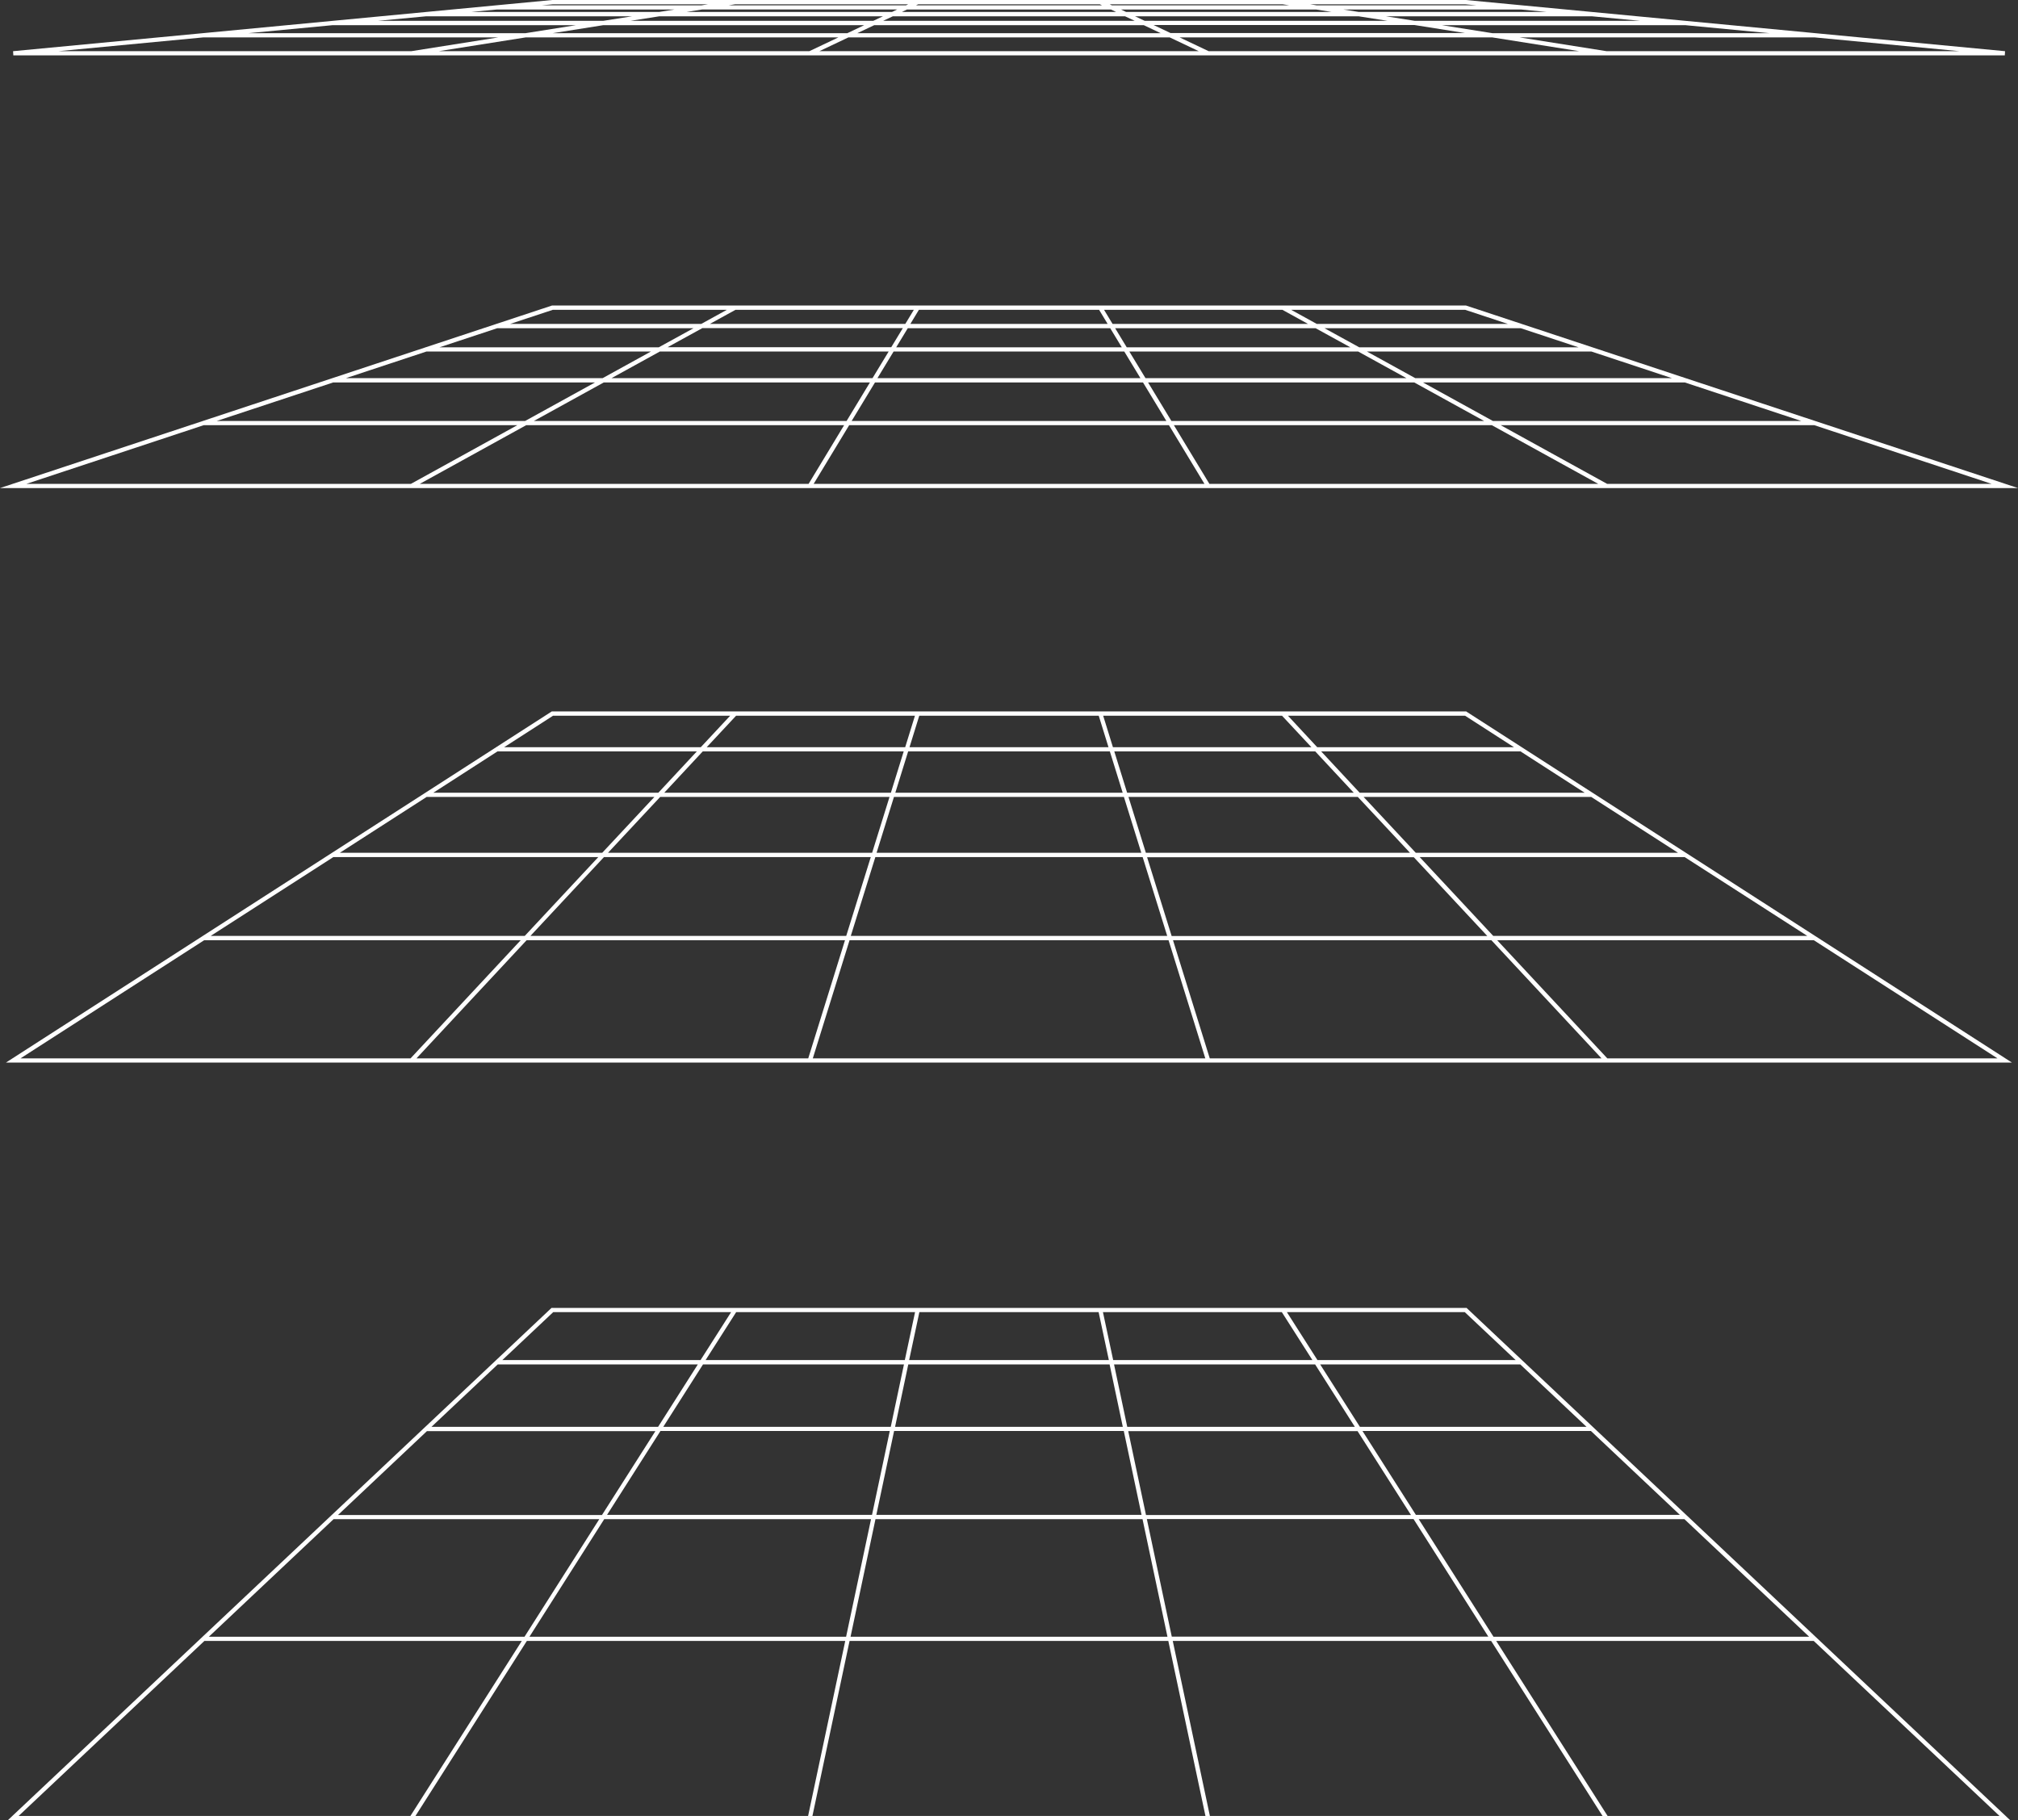 <?xml version="1.0" encoding="UTF-8"?>
<svg id="a" data-name="Isolation_Mode" xmlns="http://www.w3.org/2000/svg" viewBox="0 0 163.59 147.57">
  <rect x="0" y="0" width="163.59" height="147.57" fill="#333333" stroke="none"/>
  <defs>
    <style>
      .b {
        fill: #fff;
      }
    </style>
  </defs>
  <path class="b" d="M118.88,106.04H44.71L.64,147.57h162.31l-44.02-41.49-.05-.05ZM122.87,110.27h-16.07l-2.48-3.89h14.42l4.13,3.89ZM71.04,122.82l1.44-6.8h18.62l1.44,6.8h-21.5ZM92.62,123.17l2.02,9.53h-25.69l2.02-9.53h21.65ZM70.69,122.82h-21.48l4.33-6.8h18.59l-1.44,6.8ZM72.56,115.68l1.07-5.06h16.32l1.07,5.06h-18.47ZM91.46,116.03h18.59l4.33,6.8h-21.48l-1.44-6.8ZM91.38,115.68l-1.07-5.06h16.3l3.22,5.06h-18.44ZM90.24,110.27l-.83-3.89h14.5l2.48,3.89h-16.15ZM89.88,110.27h-16.18l.83-3.89h14.53l.83,3.89ZM73.35,110.27h-16.15l2.48-3.89h14.5l-.83,3.89ZM73.28,110.62l-1.07,5.06h-18.44l3.22-5.06h16.3ZM53.35,115.68h-18.37l5.37-5.06h16.22l-3.22,5.06ZM53.13,116.03l-4.33,6.8h-21.4l7.21-6.8h18.52ZM48.58,123.17l-6.06,9.53h-25.59l10.11-9.53h21.55ZM48.99,123.17h21.62l-2.02,9.53h-25.67l6.06-9.53ZM68.52,133.04l-3.01,14.19h-31.83l9.03-14.19h25.81ZM68.87,133.04h25.84l3.01,14.19h-31.86l3.01-14.19ZM95.07,133.04h25.81l9.03,14.19h-31.83l-3.01-14.19ZM94.99,132.69l-2.02-9.53h21.62l6.06,9.53h-25.67ZM115,123.17h21.55l10.11,9.53h-25.59l-6.06-9.53ZM114.78,122.82l-4.33-6.8h18.52l7.21,6.8h-21.4ZM110.24,115.68l-3.22-5.06h16.22l5.37,5.06h-18.37ZM44.85,106.38h14.42l-2.48,3.89h-16.07l4.13-3.89ZM16.56,133.04h25.74l-9.03,14.19H1.51l15.06-14.19ZM130.32,147.23l-9.03-14.19h25.74l15.06,14.19h-31.76Z"/>
  <path class="b" d="M118.86,57.68H44.73L.48,86.15h162.62l-44.2-28.44-.04-.03ZM122.72,60.58h-15.94l-2.37-2.55h14.36l3.96,2.55ZM71.06,69.14l1.41-4.53h18.64l1.41,4.53h-21.46ZM92.63,69.49l1.99,6.39h-25.65l1.99-6.39h21.68ZM70.7,69.14h-21.41l4.23-4.53h18.59l-1.41,4.53ZM72.58,64.27l1.04-3.35h16.35l1.04,3.35h-18.43ZM91.48,64.61h18.59l4.23,4.53h-21.41l-1.41-4.53ZM91.37,64.27l-1.04-3.35h16.29l3.12,3.35h-18.37ZM90.22,60.58l-.79-2.55h14.5l2.38,2.55h-16.08ZM89.86,60.58h-16.13l.79-2.55h14.55l.79,2.55ZM73.37,60.58h-16.08l2.38-2.55h14.5l-.79,2.55ZM73.26,60.92l-1.04,3.35h-18.37l3.12-3.35h16.29ZM53.37,64.27h-18.24l5.2-3.35h16.16l-3.12,3.35ZM53.05,64.61l-4.23,4.53h-21.27l7.04-4.53h18.45ZM48.5,69.49l-5.96,6.39h-25.46l9.94-6.39h21.48ZM48.97,69.49h21.62l-1.99,6.39h-25.6l5.96-6.39ZM68.5,76.23l-2.98,9.58h-31.76l8.93-9.58h25.81ZM68.86,76.23h25.87l2.98,9.58h-31.82l2.98-9.58ZM95.09,76.23h25.81l8.93,9.58h-31.76l-2.98-9.58ZM94.98,75.89l-1.99-6.39h21.62l5.96,6.39h-25.6ZM115.09,69.49h21.48l9.94,6.39h-25.46l-5.96-6.39ZM114.77,69.14l-4.23-4.53h18.45l7.04,4.53h-21.27ZM110.22,64.27l-3.12-3.35h16.16l5.2,3.35h-18.24ZM44.83,58.03h14.36l-2.38,2.55h-15.94l3.96-2.55ZM16.54,76.23h25.67l-8.93,9.58H1.66l14.89-9.58ZM130.3,85.81l-8.93-9.58h25.67l14.89,9.58h-31.63Z"/>
  <path class="b" d="M118.84,24.77H44.75L0,39.57h163.59l-44.75-14.8ZM127.97,28.16h-17.78l-2.82-1.55h15.91l4.69,1.55ZM72.44,28.5h18.7l1.31,2.16h-21.32l1.31-2.16ZM70.73,30.66h-21.16l3.92-2.16h18.55l-1.31,2.16ZM72.65,28.16l.94-1.55h16.41l.94,1.55h-18.29ZM91.55,28.5h18.55l3.92,2.16h-21.16l-1.31-2.16ZM92.66,31.01l1.89,3.12h-25.51l1.89-3.12h21.74ZM93.07,31.01h21.58l5.66,3.12h-25.35l-1.89-3.12ZM115.36,31.01h21.23l9.43,3.12h-25l-5.66-3.12ZM114.73,30.66l-3.92-2.16h18.2l6.53,2.16h-20.81ZM109.47,28.16h-18.13l-.94-1.55h16.25l2.82,1.55ZM90.19,26.26l-.69-1.14h14.46l2.07,1.14h-15.84ZM89.79,26.26h-15.99l.69-1.14h14.61l.69,1.14ZM73.39,26.26h-15.84l2.07-1.14h14.46l-.69,1.14ZM73.19,26.6l-.94,1.55h-18.13l2.82-1.55h16.25ZM53.4,28.16h-17.78l4.69-1.55h15.91l-2.82,1.55ZM52.77,28.5l-3.92,2.16h-20.81l6.53-2.16h18.2ZM48.23,31.01l-5.66,3.12h-25l9.43-3.12h21.23ZM48.94,31.01h21.58l-1.89,3.12h-25.35l5.66-3.12ZM68.43,34.47l-2.88,4.76h-31.52l8.63-4.76h25.77ZM68.83,34.47h25.93l2.88,4.76h-31.68l2.88-4.76ZM95.16,34.47h25.77l8.63,4.76h-31.52l-2.88-4.76ZM121.65,34.47h25.42l14.38,4.76h-31.17l-8.63-4.76ZM122.23,26.26h-15.49l-2.07-1.14h14.11l3.45,1.14ZM44.81,25.12h14.11l-2.07,1.14h-15.49l3.45-1.14ZM16.52,34.47h25.42l-8.63,4.76H2.14l14.38-4.76Z"/>
  <path class="b" d="M162.52,4.49l.02-.34L118.83,0H44.77S1.06,4.15,1.06,4.15l.02.34h161.44ZM125.39.97h-15.24l-1.26-.2h14.4l2.1.2ZM72.38,1.32h18.82l.79.37h-20.4l.79-.37ZM70.79,1.69h-19.69l2.36-.37h18.12l-.79.37ZM73.11.97l.42-.2h16.53l.42.2h-17.37ZM92.01,1.32h18.12l2.36.37h-19.69l-.79-.37ZM92.72,2.04l1.37.65h-24.59l1.37-.65h21.85ZM94.82,3.03l2.36,1.12h-30.76l2.36-1.12h26.04ZM95.62,3.03h25.34l7.07,1.12h-30.05l-2.36-1.12ZM94.89,2.68l-1.37-.65h21.15l4.1.65h-23.88ZM116.89,2.04h19.72l6.83.65h-22.46l-4.1-.65ZM114.7,1.69l-2.36-.37h16.69l3.94.37h-18.27ZM107.95.97h-16.66l-.42-.2h15.82l1.26.2ZM90.13.43l-.17-.08h14.03l.51.08h-14.37ZM89.33.43h-15.07l.17-.08h14.73l.17.08ZM73.45.43h-14.37l.51-.08h14.03l-.17.08ZM72.73.77l-.42.2h-16.66l1.26-.2h15.82ZM53.43.97h-15.24l2.1-.2h14.4l-1.26.2ZM51.25,1.32l-2.36.37h-18.27l3.94-.37h16.69ZM46.7,2.04l-4.1.65h-22.46l6.83-.65h19.72ZM48.91,2.04h21.15l-1.37.65h-23.88l4.1-.65ZM67.97,3.03l-2.36,1.12h-30.05l7.07-1.12h25.34ZM130.24,4.15l-7.07-1.12h23.91l11.78,1.12h-28.63ZM119.66.43h-12.94l-.51-.08h12.6l.86.08ZM44.79.35h12.6l-.51.08h-12.94l.86-.08ZM16.5,3.03h23.91l-7.07,1.12H4.72l11.78-1.12Z"/>
</svg>